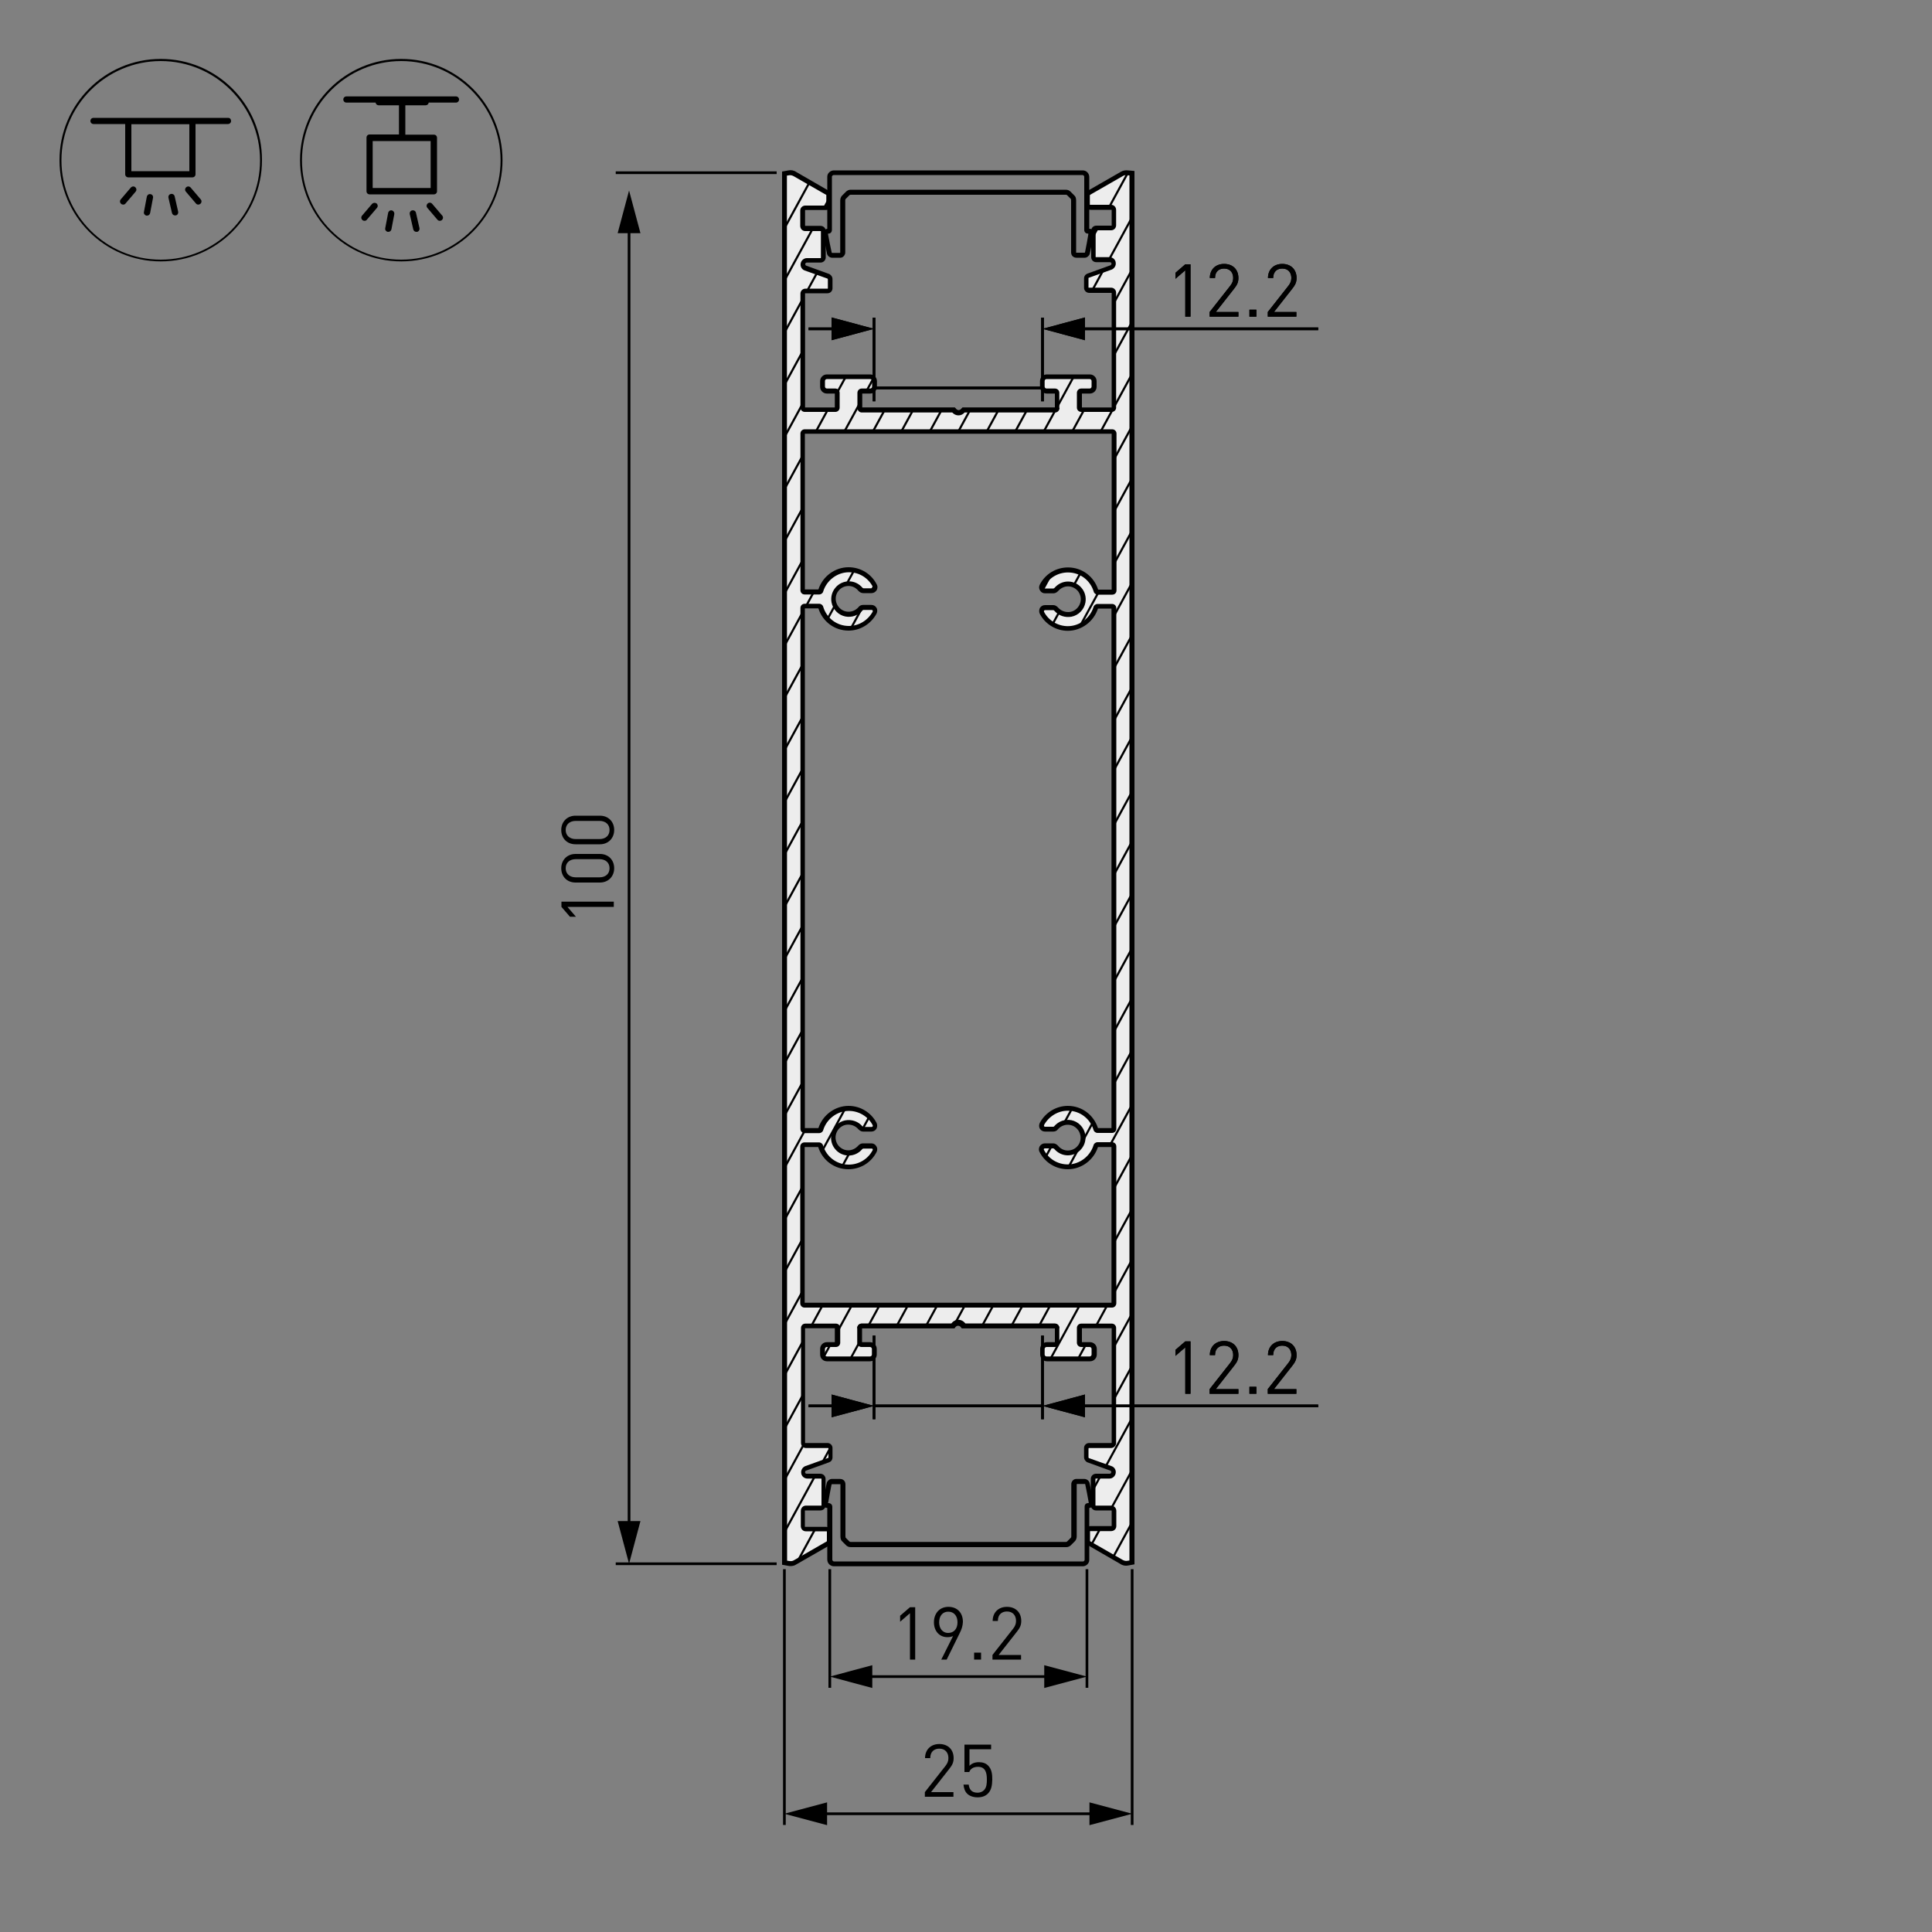 <?xml version="1.0" encoding="utf-8"?>
<!-- Generator: Adobe Illustrator 26.1.0, SVG Export Plug-In . SVG Version: 6.00 Build 0)  -->
<svg version="1.1" id="Слой_1" xmlns="http://www.w3.org/2000/svg" xmlns:xlink="http://www.w3.org/1999/xlink" x="0px" y="0px"
	 viewBox="0 0 1000 1000" style="enable-background:new 0 0 1000 1000;" xml:space="preserve">
<rect x="0" y="0" width="1000" height="1000" fill="#808080" stroke="none"/>
<style type="text/css">
	.st0{enable-background:new    ;}
	.st1{fill:#EDEDED;}
	.st2{clip-path:url(#SVGID_00000000920518866482817420000011474198476343579582_);}
	.st3{clip-path:url(#SVGID_00000041254599283038241310000017242623617788275897_);}
	.st4{clip-path:url(#SVGID_00000143617212611040558580000012139640050935278997_);}
	.st5{clip-path:url(#SVGID_00000079481154936892903670000016407583436214837689_);}
	.st6{clip-path:url(#SVGID_00000137133118252376156420000003986789446580103568_);}
	.st7{clip-path:url(#SVGID_00000039115320835078550080000013655857671116189062_);}
	.st8{clip-path:url(#SVGID_00000146499799983126388590000005931128785743720865_);}
	.st9{clip-path:url(#SVGID_00000013182370008472666560000006666851031861619644_);}
	.st10{clip-path:url(#SVGID_00000080184336335249440630000008339766234350863287_);}
	.st11{clip-path:url(#SVGID_00000135677099015039187760000001076003917806066844_);}
	.st12{clip-path:url(#SVGID_00000156581810865271569710000006319237425765004459_);}
	.st13{clip-path:url(#SVGID_00000100352540817379655550000007642049788783734941_);}
	.st14{clip-path:url(#SVGID_00000129927349815204768980000012208378509144064956_);}
	.st15{clip-path:url(#SVGID_00000000213876554485344540000010471744031595857802_);}
	.st16{clip-path:url(#SVGID_00000124152530204146473680000015973671794790616233_);}
</style>
<g id="Default">
	<g class="st0">
		<path d="M471,859v-24l-5.1,4.4v-3.1l5.1-4.4h2.7V859H471z"/>
		<path d="M496.6,845.6L490,859h-2.8l6.1-12.2c-0.8,0.4-1.8,0.6-2.9,0.6c-4.2,0-7-3.2-7-7.7c0-4.6,2.9-8,7.5-8s7.5,3.1,7.5,7.8
			C498.3,841.5,497.8,843.3,496.6,845.6z M490.8,834.2c-2.9,0-4.7,2.2-4.7,5.5c0,3,1.6,5.5,4.7,5.5c2.9,0,4.8-2.1,4.8-5.5
			C495.6,836.3,493.7,834.2,490.8,834.2z"/>
		<path d="M504.2,859v-3.6h3.6v3.6H504.2z"/>
		<path d="M513.7,859v-2.4l10.7-13.6c1-1.3,1.5-2.5,1.5-4c0-2.9-1.7-4.9-4.7-4.9c-2.5,0-4.7,1.4-4.7,4.9h-2.7c0-4.3,2.9-7.3,7.4-7.3
			c4.4,0,7.4,2.8,7.4,7.3c0,2.2-0.7,3.6-2.2,5.5l-9.5,12.1h11.6v2.4H513.7z"/>
	</g>
	<g>
		<g>
			<g>
				<rect x="447.5" y="867.1" width="97.1" height="1.4"/>
			</g>
			<g>
				<g>
					<polygon points="540.5,861.9 562.6,867.8 540.5,873.7 					"/>
				</g>
			</g>
			<g>
				<g>
					<polygon points="451.5,861.9 429.5,867.8 451.5,873.7 					"/>
				</g>
			</g>
		</g>
	</g>
	<g>
		<g>
			<rect x="561.9" y="812.2" width="1.4" height="61.4"/>
		</g>
		<g>
			<rect x="428.8" y="812.2" width="1.4" height="61.4"/>
		</g>
	</g>
	<g class="st0">
		<path d="M478.7,930v-2.4l10.7-13.6c1-1.3,1.5-2.5,1.5-4c0-2.9-1.7-4.9-4.7-4.9c-2.5,0-4.7,1.4-4.7,4.9h-2.7c0-4.3,2.9-7.3,7.4-7.3
			c4.4,0,7.4,2.8,7.4,7.3c0,2.2-0.7,3.6-2.2,5.5l-9.5,12.1h11.6v2.4H478.7z"/>
		<path d="M511.4,928.3c-1.3,1.3-3,2-5.4,2s-4.3-0.8-5.4-1.9c-1.2-1.2-1.7-2.8-1.9-4.7h2.7c0.3,2.7,1.7,4.2,4.6,4.2
			c1.3,0,2.5-0.5,3.3-1.3c1.4-1.4,1.5-3.6,1.5-5.5c0-3.3-0.6-6.6-4.6-6.6c-2.4,0-4,1.1-4.5,2.7h-2.5V903H513v2.4h-11.2v8.6
			c1.1-1.2,2.7-1.9,4.9-1.9c2,0,3.6,0.6,4.7,1.7c2,2,2.2,4.7,2.2,7.3C513.5,923.8,513.3,926.3,511.4,928.3z"/>
	</g>
	<g>
		<g>
			<g>
				<rect x="424" y="938.1" width="144" height="1.4"/>
			</g>
			<g>
				<g>
					<polygon points="563.9,932.9 586,938.8 563.9,944.7 					"/>
				</g>
			</g>
			<g>
				<g>
					<polygon points="428.1,932.9 406,938.8 428.1,944.7 					"/>
				</g>
			</g>
		</g>
	</g>
	<g>
		<g>
			<rect x="585.3" y="812.2" width="1.4" height="132.4"/>
		</g>
		<g>
			<rect x="405.3" y="812.2" width="1.4" height="132.4"/>
		</g>
	</g>
	<g>
		<path d="M435,133.4h-4.3c-1,0-2.2-0.7-2.6-1.9c-0.1-0.5-1.9-9.2-1.9-10.1c0-0.1,0-0.2,0-0.3c0-0.6,0-1.3,0.6-2
			c0.5-0.5,0.9-0.6,1.4-0.7v-27c0-1.7,1.6-3.2,3.4-3.2h128.9c1.6,0,3.3,1.3,3.3,3.5v26.7c0.6,0,1.4,0.2,1.8,0.8
			c0.5,0.8,0.4,2.2,0.3,2.6c0,0.1-1.6,9-1.9,9.8c-0.4,0.9-1.4,1.8-2.5,1.8h-4.3c-1.6,0-2.8-1.1-2.8-2.8v-26.8c0-0.4-0.1-0.7-0.1-0.8
			l-2-2c-0.2-0.2-0.4-0.2-0.7-0.2H440.2c-0.1,0-0.4,0.1-0.5,0.2l-2,2c-0.1,0.1-0.2,0.4-0.2,0.7v27.1
			C437.5,131.8,436.5,133.4,435,133.4z M428.6,120.9L428.6,120.9c0,0.2,0,0.3,0,0.4c0.1,0.8,1.7,8.9,1.9,9.5l0.2,0.1h4.1
			c0-0.1,0.1-0.2,0.1-0.2v-27c0-0.9,0.4-1.9,0.9-2.4l2.1-2.1c0.5-0.5,1.4-1,2.3-1h111.4c1.3,0,2,0.5,2.5,1l2,2
			c0.6,0.5,0.9,1.4,0.9,2.6v26.8c0,0.2,0,0.2,0,0.2s0.1,0,0.2,0h4.2c0.1,0,0.2-0.2,0.2-0.2c0.2-0.7,1.6-8.4,1.7-9.2
			c0-0.2,0-0.4,0-0.5c-0.1,0-0.3,0-0.3,0c-1,0-1.8-0.8-1.8-1.9V91.6c0-0.9-0.8-1-0.8-1H431.5c-0.4,0-0.9,0.5-0.9,0.8V119
			c0,1.2-0.9,1.9-1.6,1.9H428.6z M561.4,130.8L561.4,130.8L561.4,130.8z M563.4,120.4L563.4,120.4L563.4,120.4z M437.6,103
			L437.6,103L437.6,103z"/>
	</g>
	<g>
		<path d="M560.5,810.7H431.6c-1.6,0-3.4-1.3-3.4-3.5v-26.7c-0.6,0-1.4-0.2-1.8-0.8c-0.5-0.8-0.4-2.2-0.3-2.6c0-0.1,1.6-9,1.9-9.8
			c0.4-0.9,1.4-1.8,2.5-1.8h4.3c1.6,0,2.8,1.1,2.8,2.8v26.8c0,0.4,0.1,0.7,0.1,0.8l2,2c0.2,0.2,0.4,0.2,0.7,0.2h111.4
			c0.1,0,0.4-0.1,0.5-0.2l2-2c0.1-0.1,0.2-0.4,0.2-0.7v-27.1c0-1.1,1-2.6,2.5-2.6h4.3c1,0,2.2,0.7,2.6,1.9c0.2,0.5,1.9,9.2,1.9,10.1
			c0,0.1,0,0.2,0,0.3c0,0.5,0,1.3-0.5,1.9c-0.5,0.7-1.1,0.8-1.5,0.8v27C563.8,809.1,562.3,810.7,560.5,810.7z M428.6,778
			c0.1,0,0.3,0,0.3,0c1,0,1.9,0.8,1.9,1.9v27.3c0,0.9,0.8,1,0.9,1h128.9c0.4,0,0.8-0.5,0.8-0.8v-27.6c0-1.2,0.9-1.8,1.7-1.8h0.4l0,0
			c0-0.1,0-0.3,0-0.4c-0.1-0.8-1.6-8.7-1.8-9.4c0-0.1-0.2-0.1-0.2-0.1h-4.1c0,0.1-0.1,0.2-0.1,0.2v27c0,0.9-0.4,1.9-0.9,2.4
			l-2.1,2.1c-0.5,0.5-1.4,1-2.3,1H440.4c-1.3,0-2-0.5-2.5-1l-2-2c-0.6-0.5-0.9-1.4-0.9-2.6v-26.8c0-0.2,0-0.2,0-0.2s-0.1,0-0.2,0
			h-4.2c-0.1,0-0.2,0.2-0.2,0.2c-0.2,0.7-1.6,8.4-1.7,9.2C428.6,777.7,428.6,777.9,428.6,778z M437.7,795.9L437.7,795.9L437.7,795.9
			z M554.4,795.9L554.4,795.9L554.4,795.9z M428.6,778.4L428.6,778.4L428.6,778.4z M557,768.2L557,768.2L557,768.2z M430.6,768
			L430.6,768L430.6,768z"/>
	</g>
	<g>
		<g>
			<g id="SVGID_1_">
				<path class="st1" d="M583.7,89.5c-1.1-0.2-2.2,0-3.1,0.6l-16.9,9.7c-0.4,0.3-0.7,0.7-0.7,1.2v4.9c0,0.8,0.6,1.4,1.4,1.4h10.8
					c0.8,0,1.4,0.6,1.4,1.4v7.9c0,0.8-0.6,1.4-1.4,1.4h-7.9c-0.8,0-1.4,0.6-1.4,1.4v13.7c0,0.8,0.6,1.4,1.4,1.4h7.1
					c1,0,1.9,0.8,2,1.8c0.1,0.9-0.4,1.8-1.3,2.2l-11.9,4.3c-0.6,0.2-0.9,0.7-0.9,1.4v4.8c0,0.8,0.6,1.4,1.4,1.4h11.5
					c0.8,0,1.4,0.6,1.4,1.4v59.5c0,0.6-0.5,1-1,1h-15.9c-0.6,0-1-0.5-1-1v-7.7c0-0.6,0.5-1,1-1h4.4c1.2,0,2.2-1,2.2-2.2v-2.9
					c0-1.2-1-2.2-2.2-2.2h-22.3c-1.2,0-2.2,1-2.2,2.2v2.9c0,1.2,1,2.2,2.2,2.2h4.4c0.6,0,1,0.5,1,1v7.7c0,0.6-0.5,1-1,1h-47.5
					c-0.6,0.8-1.5,1.4-2.6,1.4s-2-0.6-2.6-1.4H446c-0.6,0-1-0.5-1-1v-7.7c0-0.6,0.5-1,1-1h4.4c1.2,0,2.2-1,2.2-2.2v-2.9
					c0-1.2-1-2.2-2.2-2.2H428c-1.2,0-2.2,1-2.2,2.2v2.9c0,1.2,1,2.2,2.2,2.2h4.4c0.6,0,1,0.5,1,1v7.7c0,0.6-0.5,1-1,1h-15.9
					c-0.6,0-1-0.5-1-1V152c0-0.8,0.6-1.4,1.4-1.4h11.5c0.8,0,1.4-0.6,1.4-1.4v-4.8c0-0.6-0.4-1.1-0.9-1.4l-11.9-4.3
					c-0.9-0.3-1.4-1.2-1.3-2.2s1-1.8,2-1.8h7.1c0.8,0,1.4-0.6,1.4-1.4v-13.7c0-0.8-0.6-1.4-1.4-1.4h-7.9c-0.8,0-1.4-0.6-1.4-1.4
					v-7.9c0-0.8,0.6-1.4,1.4-1.4h10.8c0.8,0,1.4-0.6,1.4-1.4V101c0-0.5-0.3-1-0.7-1.2l-16.9-9.7c-0.9-0.6-2.1-0.8-3.1-0.6l-2.3,0.4
					v719l2.3,0.4c1.1,0.2,2.2,0,3.1-0.6l16.9-9.7c0.4-0.3,0.7-0.7,0.7-1.2v-4.9c0-0.8-0.6-1.4-1.4-1.4h-10.8c-0.8,0-1.4-0.6-1.4-1.4
					V782c0-0.8,0.6-1.4,1.4-1.4h7.9c0.8,0,1.4-0.6,1.4-1.4v-13.7c0-0.8-0.6-1.4-1.4-1.4h-7.1c-1,0-1.9-0.8-2-1.8
					c-0.1-0.9,0.4-1.8,1.3-2.2l11.9-4.3c0.6-0.2,0.9-0.7,0.9-1.4v-4.8c0-0.8-0.6-1.4-1.4-1.4h-11.5c-0.8,0-1.4-0.6-1.4-1.4v-59.5
					c0-0.6,0.5-1,1-1h15.9c0.6,0,1,0.5,1,1v7.7c0,0.6-0.5,1-1,1H428c-1.2,0-2.2,1-2.2,2.2v2.9c0,1.2,1,2.2,2.2,2.2h22.3
					c1.2,0,2.2-1,2.2-2.2v-2.9c0-1.2-1-2.2-2.2-2.2h-4.4c-0.6,0-1-0.5-1-1v-7.7c0-0.6,0.5-1,1-1h47.2c0.5-1.2,1.6-2,2.9-2
					s2.5,0.9,2.9,2h47.2c0.6,0,1,0.5,1,1v7.7c0,0.6-0.5,1-1,1h-4.4c-1.2,0-2.2,1-2.2,2.2v2.9c0,1.2,1,2.2,2.2,2.2H564
					c1.2,0,2.2-1,2.2-2.2v-2.9c0-1.2-1-2.2-2.2-2.2h-4.4c-0.6,0-1-0.5-1-1v-7.7c0-0.6,0.5-1,1-1h15.9c0.6,0,1,0.5,1,1v59.5
					c0,0.8-0.6,1.4-1.4,1.4h-11.5c-0.8,0-1.4,0.6-1.4,1.4v4.8c0,0.6,0.4,1.1,0.9,1.4l11.9,4.3c0.9,0.3,1.4,1.2,1.3,2.2
					c-0.1,1-1,1.8-2,1.8h-7.1c-0.8,0-1.4,0.6-1.4,1.4v13.7c0,0.8,0.6,1.4,1.4,1.4h7.9c0.8,0,1.4,0.6,1.4,1.4v7.9
					c0,0.8-0.6,1.4-1.4,1.4h-10.8c-0.8,0-1.4,0.6-1.4,1.4v4.9c0,0.5,0.3,1,0.7,1.2l16.9,9.7c0.9,0.6,2.1,0.8,3.1,0.6l2.3-0.4v-719
					L583.7,89.5z M576.6,305.5c0,0.6-0.4,1-1,1h-7.5c-0.4,0-0.8-0.3-0.9-0.7c-1.9-6.2-7.6-10.8-14.5-10.8c-5.9,0-11,3.3-13.5,8.2
					c-0.6,1.2,0.3,2.6,1.6,2.6h4.3c0.6,0,1.1-0.3,1.5-0.7c1.5-1.7,3.6-2.9,6.1-2.9c4.9,0,8.7,4.4,7.8,9.4c-0.6,3.1-3.1,5.7-6.2,6.3
					c-3.1,0.6-5.9-0.6-7.7-2.7c-0.4-0.4-0.9-0.7-1.4-0.7h-4.3c-1.4,0-2.2,1.5-1.6,2.7c2.5,4.8,7.6,8.1,13.4,8.1
					c6.8,0,12.6-4.6,14.5-10.8c0.1-0.4,0.5-0.7,0.9-0.7h7.5c0.6,0,1,0.4,1,1v269.4c0,0.6-0.4,1-1,1h-7.5c-0.4,0-0.8-0.3-0.9-0.7
					c-1.9-6.2-7.6-10.8-14.5-10.8c-5.8,0-10.8,3.3-13.4,8.1c-0.6,1.2,0.2,2.7,1.6,2.7h4.3c0.6,0,1.1-0.3,1.4-0.7
					c1.8-2.1,4.6-3.3,7.7-2.7c3.1,0.6,5.6,3.2,6.2,6.3c0.9,5-2.9,9.4-7.8,9.4c-2.5,0-4.6-1.1-6.1-2.9c-0.4-0.4-0.9-0.7-1.5-0.7h-4.3
					c-1.3,0-2.3,1.4-1.6,2.6c2.5,4.9,7.6,8.2,13.5,8.2c6.8,0,12.6-4.6,14.5-10.8c0.1-0.4,0.5-0.7,0.9-0.7h7.5c0.6,0,1,0.4,1,1v81.1
					c0,0.6-0.5,1-1,1H416.4c-0.6,0-1-0.5-1-1v-81.1c0-0.6,0.4-1,1-1h7.5c0.4,0,0.8,0.3,0.9,0.7c1.9,6.2,7.6,10.8,14.5,10.8
					c5.9,0,11-3.3,13.5-8.2c0.6-1.2-0.3-2.6-1.6-2.6h-4.3c-0.6,0-1.1,0.3-1.5,0.7c-1.5,1.7-3.6,2.9-6.1,2.9c-4.9,0-8.7-4.4-7.8-9.4
					c0.6-3.1,3.1-5.7,6.2-6.3s5.9,0.6,7.7,2.7c0.4,0.4,0.9,0.7,1.4,0.7h4.3c1.4,0,2.2-1.5,1.6-2.7c-2.5-4.8-7.6-8.1-13.4-8.1
					c-6.8,0-12.6,4.6-14.5,10.8c-0.1,0.4-0.5,0.7-0.9,0.7h-7.5c-0.6,0-1-0.4-1-1V314.7c0-0.6,0.4-1,1-1h7.5c0.4,0,0.8,0.3,0.9,0.7
					c1.9,6.2,7.6,10.8,14.5,10.8c5.8,0,10.8-3.3,13.4-8.1c0.6-1.2-0.2-2.7-1.6-2.7h-4.3c-0.6,0-1.1,0.3-1.4,0.7
					c-1.8,2.1-4.6,3.3-7.7,2.7c-3.1-0.6-5.6-3.2-6.2-6.3c-0.9-5,2.9-9.4,7.8-9.4c2.5,0,4.6,1.1,6.1,2.9c0.4,0.4,0.9,0.7,1.5,0.7h4.3
					c1.3,0,2.3-1.4,1.6-2.6c-2.5-4.9-7.6-8.2-13.5-8.2c-6.8,0-12.6,4.6-14.5,10.8c-0.1,0.4-0.5,0.7-0.9,0.7h-7.5c-0.6,0-1-0.4-1-1
					v-81.1c0-0.6,0.5-1,1-1h159.2c0.6,0,1,0.5,1,1V305.5z"/>
			</g>
		</g>
		<g>
			<g>
				<g>
					<defs>
						<path id="SVGID_00000016060846747854600670000013990542939957757313_" d="M583.7,89.5c-1.1-0.2-2.2,0-3.1,0.6l-16.9,9.7
							c-0.4,0.3-0.7,0.7-0.7,1.2v4.9c0,0.8,0.6,1.4,1.4,1.4h10.8c0.8,0,1.4,0.6,1.4,1.4v7.9c0,0.8-0.6,1.4-1.4,1.4h-7.9
							c-0.8,0-1.4,0.6-1.4,1.4v13.7c0,0.8,0.6,1.4,1.4,1.4h7.1c1,0,1.9,0.8,2,1.8c0.1,0.9-0.4,1.8-1.3,2.2l-11.9,4.3
							c-0.6,0.2-0.9,0.7-0.9,1.4v4.8c0,0.8,0.6,1.4,1.4,1.4h11.5c0.8,0,1.4,0.6,1.4,1.4v59.5c0,0.6-0.5,1-1,1h-15.9
							c-0.6,0-1-0.5-1-1v-7.7c0-0.6,0.5-1,1-1h4.4c1.2,0,2.2-1,2.2-2.2v-2.9c0-1.2-1-2.2-2.2-2.2h-22.3c-1.2,0-2.2,1-2.2,2.2v2.9
							c0,1.2,1,2.2,2.2,2.2h4.4c0.6,0,1,0.5,1,1v7.7c0,0.6-0.5,1-1,1h-47.5c-0.6,0.8-1.5,1.4-2.6,1.4s-2-0.6-2.6-1.4H446
							c-0.6,0-1-0.5-1-1v-7.7c0-0.6,0.5-1,1-1h4.4c1.2,0,2.2-1,2.2-2.2v-2.9c0-1.2-1-2.2-2.2-2.2H428c-1.2,0-2.2,1-2.2,2.2v2.9
							c0,1.2,1,2.2,2.2,2.2h4.4c0.6,0,1,0.5,1,1v7.7c0,0.6-0.5,1-1,1h-15.9c-0.6,0-1-0.5-1-1V152c0-0.8,0.6-1.4,1.4-1.4h11.5
							c0.8,0,1.4-0.6,1.4-1.4v-4.8c0-0.6-0.4-1.1-0.9-1.4l-11.9-4.3c-0.9-0.3-1.4-1.2-1.3-2.2s1-1.8,2-1.8h7.1
							c0.8,0,1.4-0.6,1.4-1.4v-13.7c0-0.8-0.6-1.4-1.4-1.4h-7.9c-0.8,0-1.4-0.6-1.4-1.4v-7.9c0-0.8,0.6-1.4,1.4-1.4h10.8
							c0.8,0,1.4-0.6,1.4-1.4V101c0-0.5-0.3-1-0.7-1.2l-16.9-9.7c-0.9-0.6-2.1-0.8-3.1-0.6l-2.3,0.4v719l2.3,0.4
							c1.1,0.2,2.2,0,3.1-0.6l16.9-9.7c0.4-0.3,0.7-0.7,0.7-1.2v-4.9c0-0.8-0.6-1.4-1.4-1.4h-10.8c-0.8,0-1.4-0.6-1.4-1.4V782
							c0-0.8,0.6-1.4,1.4-1.4h7.9c0.8,0,1.4-0.6,1.4-1.4v-13.7c0-0.8-0.6-1.4-1.4-1.4h-7.1c-1,0-1.9-0.8-2-1.8
							c-0.1-0.9,0.4-1.8,1.3-2.2l11.9-4.3c0.6-0.2,0.9-0.7,0.9-1.4v-4.8c0-0.8-0.6-1.4-1.4-1.4h-11.5c-0.8,0-1.4-0.6-1.4-1.4v-59.5
							c0-0.6,0.5-1,1-1h15.9c0.6,0,1,0.5,1,1v7.7c0,0.6-0.5,1-1,1H428c-1.2,0-2.2,1-2.2,2.2v2.9c0,1.2,1,2.2,2.2,2.2h22.3
							c1.2,0,2.2-1,2.2-2.2v-2.9c0-1.2-1-2.2-2.2-2.2h-4.4c-0.6,0-1-0.5-1-1v-7.7c0-0.6,0.5-1,1-1h47.2c0.5-1.2,1.6-2,2.9-2
							s2.5,0.9,2.9,2h47.2c0.6,0,1,0.5,1,1v7.7c0,0.6-0.5,1-1,1h-4.4c-1.2,0-2.2,1-2.2,2.2v2.9c0,1.2,1,2.2,2.2,2.2H564
							c1.2,0,2.2-1,2.2-2.2v-2.9c0-1.2-1-2.2-2.2-2.2h-4.4c-0.6,0-1-0.5-1-1v-7.7c0-0.6,0.5-1,1-1h15.9c0.6,0,1,0.5,1,1v59.5
							c0,0.8-0.6,1.4-1.4,1.4h-11.5c-0.8,0-1.4,0.6-1.4,1.4v4.8c0,0.6,0.4,1.1,0.9,1.4l11.9,4.3c0.9,0.3,1.4,1.2,1.3,2.2
							c-0.1,1-1,1.8-2,1.8h-7.1c-0.8,0-1.4,0.6-1.4,1.4v13.7c0,0.8,0.6,1.4,1.4,1.4h7.9c0.8,0,1.4,0.6,1.4,1.4v7.9
							c0,0.8-0.6,1.4-1.4,1.4h-10.8c-0.8,0-1.4,0.6-1.4,1.4v4.9c0,0.5,0.3,1,0.7,1.2l16.9,9.7c0.9,0.6,2.1,0.8,3.1,0.6l2.3-0.4v-719
							L583.7,89.5z M576.6,305.5c0,0.6-0.4,1-1,1h-7.5c-0.4,0-0.8-0.3-0.9-0.7c-1.9-6.2-7.6-10.8-14.5-10.8c-5.9,0-11,3.3-13.5,8.2
							c-0.6,1.2,0.3,2.6,1.6,2.6h4.3c0.6,0,1.1-0.3,1.5-0.7c1.5-1.7,3.6-2.9,6.1-2.9c4.9,0,8.7,4.4,7.8,9.4
							c-0.6,3.1-3.1,5.7-6.2,6.3c-3.1,0.6-5.9-0.6-7.7-2.7c-0.4-0.4-0.9-0.7-1.4-0.7h-4.3c-1.4,0-2.2,1.5-1.6,2.7
							c2.5,4.8,7.6,8.1,13.4,8.1c6.8,0,12.6-4.6,14.5-10.8c0.1-0.4,0.5-0.7,0.9-0.7h7.5c0.6,0,1,0.4,1,1v269.4c0,0.6-0.4,1-1,1h-7.5
							c-0.4,0-0.8-0.3-0.9-0.7c-1.9-6.2-7.6-10.8-14.5-10.8c-5.8,0-10.8,3.3-13.4,8.1c-0.6,1.2,0.2,2.7,1.6,2.7h4.3
							c0.6,0,1.1-0.3,1.4-0.7c1.8-2.1,4.6-3.3,7.7-2.7c3.1,0.6,5.6,3.2,6.2,6.3c0.9,5-2.9,9.4-7.8,9.4c-2.5,0-4.6-1.1-6.1-2.9
							c-0.4-0.4-0.9-0.7-1.5-0.7h-4.3c-1.3,0-2.3,1.4-1.6,2.6c2.5,4.9,7.6,8.2,13.5,8.2c6.8,0,12.6-4.6,14.5-10.8
							c0.1-0.4,0.5-0.7,0.9-0.7h7.5c0.6,0,1,0.4,1,1v81.1c0,0.6-0.5,1-1,1H416.4c-0.6,0-1-0.5-1-1v-81.1c0-0.6,0.4-1,1-1h7.5
							c0.4,0,0.8,0.3,0.9,0.7c1.9,6.2,7.6,10.8,14.5,10.8c5.9,0,11-3.3,13.5-8.2c0.6-1.2-0.3-2.6-1.6-2.6h-4.3
							c-0.6,0-1.1,0.3-1.5,0.7c-1.5,1.7-3.6,2.9-6.1,2.9c-4.9,0-8.7-4.4-7.8-9.4c0.6-3.1,3.1-5.7,6.2-6.3s5.9,0.6,7.7,2.7
							c0.4,0.4,0.9,0.7,1.4,0.7h4.3c1.4,0,2.2-1.5,1.6-2.7c-2.5-4.8-7.6-8.1-13.4-8.1c-6.8,0-12.6,4.6-14.5,10.8
							c-0.1,0.4-0.5,0.7-0.9,0.7h-7.5c-0.6,0-1-0.4-1-1V314.7c0-0.6,0.4-1,1-1h7.5c0.4,0,0.8,0.3,0.9,0.7
							c1.9,6.2,7.6,10.8,14.5,10.8c5.8,0,10.8-3.3,13.4-8.1c0.6-1.2-0.2-2.7-1.6-2.7h-4.3c-0.6,0-1.1,0.3-1.4,0.7
							c-1.8,2.1-4.6,3.3-7.7,2.7c-3.1-0.6-5.6-3.2-6.2-6.3c-0.9-5,2.9-9.4,7.8-9.4c2.5,0,4.6,1.1,6.1,2.9c0.4,0.4,0.9,0.7,1.5,0.7
							h4.3c1.3,0,2.3-1.4,1.6-2.6c-2.5-4.9-7.6-8.2-13.5-8.2c-6.8,0-12.6,4.6-14.5,10.8c-0.1,0.4-0.5,0.7-0.9,0.7h-7.5
							c-0.6,0-1-0.4-1-1v-81.1c0-0.6,0.5-1,1-1h159.2c0.6,0,1,0.5,1,1V305.5z"/>
					</defs>
					<clipPath id="SVGID_00000148633813745392676680000004433491513975115912_">
						<use xlink:href="#SVGID_00000016060846747854600670000013990542939957757313_"  style="overflow:visible;"/>
					</clipPath>
					<g style="clip-path:url(#SVGID_00000148633813745392676680000004433491513975115912_);">
						<g>
							<rect x="545.3" y="438.6" transform="matrix(0.479 -0.878 0.878 0.479 126.26 1090.971)" width="873" height="1.1"/>
						</g>
						<g>
							<rect x="531" y="438.6" transform="matrix(0.479 -0.878 0.878 0.479 118.805 1078.415)" width="873" height="1.1"/>
						</g>
						<g>
							<rect x="516.3" y="438.6" transform="matrix(0.479 -0.878 0.878 0.479 111.141 1065.509)" width="873" height="1.1"/>
						</g>
						<g>
							<rect x="501.5" y="438.6" transform="matrix(0.479 -0.878 0.878 0.479 103.452 1052.558)" width="873.1" height="1.1"/>
						</g>
						<g>
							<rect x="486.8" y="438.6" transform="matrix(0.479 -0.878 0.878 0.479 95.762 1039.607)" width="873" height="1.1"/>
						</g>
						<g>
							<rect x="472" y="438.6" transform="matrix(0.479 -0.878 0.878 0.479 88.073 1026.657)" width="873.1" height="1.1"/>
						</g>
						<g>
							<rect x="457.3" y="438.6" transform="matrix(0.479 -0.878 0.878 0.479 80.409 1013.75)" width="873.1" height="1.1"/>
						</g>
						<g>
							<rect x="442.6" y="438.6" transform="matrix(0.479 -0.878 0.878 0.479 72.72 1000.799)" width="873" height="1.1"/>
						</g>
						<g>
							<rect x="427.8" y="438.6" transform="matrix(0.479 -0.878 0.878 0.479 65.03 987.849)" width="873.1" height="1.1"/>
						</g>
						<g>
							<rect x="413.1" y="438.6" transform="matrix(0.479 -0.878 0.878 0.479 57.341 974.898)" width="873" height="1.1"/>
						</g>
						<g>
							<rect x="398.4" y="438.6" transform="matrix(0.479 -0.878 0.878 0.479 49.677 961.991)" width="873" height="1.1"/>
						</g>
						<g>
							<rect x="383.6" y="438.6" transform="matrix(0.479 -0.878 0.878 0.479 41.988 949.04)" width="873.1" height="1.1"/>
						</g>
						<g>
							<rect x="368.9" y="438.6" transform="matrix(0.479 -0.878 0.878 0.479 34.298 936.09)" width="873" height="1.1"/>
						</g>
						<g>
							<rect x="354.2" y="438.6" transform="matrix(0.479 -0.878 0.878 0.479 26.635 923.183)" width="873" height="1.1"/>
						</g>
						<g>
							<rect x="339.4" y="438.6" transform="matrix(0.479 -0.878 0.878 0.479 18.945 910.232)" width="873.1" height="1.1"/>
						</g>
						<g>
							<rect x="324.7" y="438.6" transform="matrix(0.479 -0.878 0.878 0.479 11.256 897.282)" width="873" height="1.1"/>
						</g>
						<g>
							<rect x="310" y="438.6" transform="matrix(0.479 -0.878 0.878 0.479 3.592 884.375)" width="873" height="1.1"/>
						</g>
						<g>
							<rect x="295.2" y="438.6" transform="matrix(0.479 -0.878 0.878 0.479 -4.097 871.424)" width="873.1" height="1.1"/>
						</g>
						<g>
							<rect x="280.5" y="438.6" transform="matrix(0.479 -0.878 0.878 0.479 -11.787 858.474)" width="873" height="1.1"/>
						</g>
						<g>
							<rect x="265.8" y="438.6" transform="matrix(0.478 -0.878 0.878 0.478 -19.359 845.718)" width="873" height="1.1"/>
						</g>
						<g>
							<rect x="251" y="438.6" transform="matrix(0.479 -0.878 0.878 0.479 -27.14 832.616)" width="873.1" height="1.1"/>
						</g>
						<g>
							<rect x="236.3" y="438.6" transform="matrix(0.478 -0.878 0.878 0.478 -34.743 819.814)" width="873" height="1.1"/>
						</g>
						<g>
							<rect x="221.5" y="438.6" transform="matrix(0.479 -0.878 0.878 0.479 -42.52 806.715)" width="873.1" height="1.1"/>
						</g>
						<g>
							<rect x="206.8" y="438.6" transform="matrix(0.478 -0.878 0.878 0.478 -50.128 793.91)" width="873" height="1.1"/>
						</g>
						<g>
							<rect x="192.1" y="438.6" transform="matrix(0.478 -0.878 0.878 0.478 -57.795 781.002)" width="873" height="1.1"/>
						</g>
						<g>
							<rect x="177.3" y="438.6" transform="matrix(0.479 -0.878 0.878 0.479 -65.562 767.907)" width="873.1" height="1.1"/>
						</g>
						<g>
							<rect x="162.6" y="438.6" transform="matrix(0.478 -0.878 0.878 0.478 -73.18 755.097)" width="873" height="1.1"/>
						</g>
						<g>
							<rect x="147.9" y="438.6" transform="matrix(0.478 -0.878 0.878 0.478 -80.845 742.189)" width="873" height="1.1"/>
						</g>
						<g>
							<rect x="133.1" y="438.6" transform="matrix(0.479 -0.878 0.878 0.479 -88.605 729.099)" width="873.1" height="1.1"/>
						</g>
						<g>
							<rect x="118.4" y="438.6" transform="matrix(0.478 -0.878 0.878 0.478 -96.23 716.285)" width="873" height="1.1"/>
						</g>
						<g>
							<rect x="103.7" y="438.6" transform="matrix(0.479 -0.878 0.878 0.479 -103.958 703.241)" width="873" height="1.1"/>
						</g>
						<g>
							<rect x="88.9" y="438.6" transform="matrix(0.479 -0.878 0.878 0.479 -111.647 690.291)" width="873.1" height="1.1"/>
						</g>
						<g>
							<rect x="74.2" y="438.6" transform="matrix(0.479 -0.878 0.878 0.479 -119.337 677.34)" width="873" height="1.1"/>
						</g>
						<g>
							<rect x="59.5" y="438.6" transform="matrix(0.479 -0.878 0.878 0.479 -127 664.434)" width="873" height="1.1"/>
						</g>
						<g>
							<rect x="44.7" y="438.6" transform="matrix(0.479 -0.878 0.878 0.479 -134.69 651.483)" width="873.1" height="1.1"/>
						</g>
						<g>
							<rect x="30" y="438.6" transform="matrix(0.479 -0.878 0.878 0.479 -142.379 638.532)" width="873" height="1.1"/>
						</g>
						<g>
							<rect x="15.2" y="438.6" transform="matrix(0.479 -0.878 0.878 0.479 -150.069 625.582)" width="873.1" height="1.1"/>
						</g>
						<g>
							<rect x="0.5" y="438.6" transform="matrix(0.479 -0.878 0.878 0.479 -157.733 612.675)" width="873.1" height="1.1"/>
						</g>
						<g>
							<rect x="-14.2" y="438.6" transform="matrix(0.479 -0.878 0.878 0.479 -165.422 599.724)" width="873" height="1.1"/>
						</g>
						<g>
							<rect x="-29" y="438.6" transform="matrix(0.479 -0.878 0.878 0.479 -173.112 586.774)" width="873.1" height="1.1"/>
						</g>
						<g>
							<rect x="-43.7" y="438.6" transform="matrix(0.479 -0.878 0.878 0.479 -180.802 573.823)" width="873" height="1.1"/>
						</g>
						<g>
							<rect x="-58.4" y="438.6" transform="matrix(0.479 -0.878 0.878 0.479 -188.465 560.916)" width="873" height="1.1"/>
						</g>
						<g>
							<rect x="-73.2" y="438.6" transform="matrix(0.479 -0.878 0.878 0.479 -196.155 547.966)" width="873.1" height="1.1"/>
						</g>
						<g>
							<rect x="-87.9" y="438.6" transform="matrix(0.479 -0.878 0.878 0.479 -203.844 535.015)" width="873" height="1.1"/>
						</g>
						<g>
							<rect x="-102.6" y="438.6" transform="matrix(0.479 -0.878 0.878 0.479 -211.507 522.108)" width="873" height="1.1"/>
						</g>
						<g>
							<rect x="-117.4" y="438.6" transform="matrix(0.479 -0.878 0.878 0.479 -219.197 509.157)" width="873.1" height="1.1"/>
						</g>
						<g>
							<rect x="-132.1" y="438.6" transform="matrix(0.479 -0.878 0.878 0.479 -226.886 496.207)" width="873" height="1.1"/>
						</g>
						<g>
							<rect x="-146.8" y="438.6" transform="matrix(0.479 -0.878 0.878 0.479 -234.55 483.3)" width="873" height="1.1"/>
						</g>
						<g>
							<rect x="-161.6" y="438.6" transform="matrix(0.479 -0.878 0.878 0.479 -242.239 470.349)" width="873.1" height="1.1"/>
						</g>
						<g>
							<rect x="-176.3" y="438.6" transform="matrix(0.479 -0.878 0.878 0.479 -249.929 457.399)" width="873" height="1.1"/>
						</g>
						<g>
							<rect x="-191" y="438.6" transform="matrix(0.479 -0.878 0.878 0.479 -257.592 444.492)" width="873" height="1.1"/>
						</g>
						<g>
							<rect x="-205.8" y="438.6" transform="matrix(0.479 -0.878 0.878 0.479 -265.282 431.541)" width="873.1" height="1.1"/>
						</g>
						<g>
							<rect x="-220.5" y="438.6" transform="matrix(0.479 -0.878 0.878 0.479 -272.972 418.591)" width="873" height="1.1"/>
						</g>
						<g>
							<rect x="-235.3" y="438.6" transform="matrix(0.479 -0.878 0.878 0.479 -280.661 405.64)" width="873.1" height="1.1"/>
						</g>
						<g>
							<rect x="-250" y="438.6" transform="matrix(0.479 -0.878 0.878 0.479 -288.351 392.69)" width="873" height="1.1"/>
						</g>
						<g>
							<rect x="-264.7" y="438.6" transform="matrix(0.478 -0.878 0.878 0.478 -296.024 379.883)" width="873" height="1.1"/>
						</g>
						<g>
							<rect x="-279.5" y="438.6" transform="matrix(0.479 -0.878 0.878 0.479 -303.704 366.832)" width="873.1" height="1.1"/>
						</g>
						<g>
							<rect x="-294.2" y="438.6" transform="matrix(0.478 -0.878 0.878 0.478 -311.408 353.979)" width="873" height="1.1"/>
						</g>
						<g>
							<rect x="-308.9" y="438.6" transform="matrix(0.479 -0.878 0.878 0.479 -319.057 340.975)" width="873" height="1.1"/>
						</g>
						<g>
							<rect x="-323.7" y="438.6" transform="matrix(0.479 -0.878 0.878 0.479 -326.747 328.024)" width="873.1" height="1.1"/>
						</g>
					</g>
				</g>
			</g>
		</g>
		<g>
			<g id="SVGID_00000016051556923381780990000003840745901733103237_">
				<path d="M409.2,810.6c-0.3,0-0.7,0-1.1-0.1l-3.3-0.6V88.8l3.3-0.6c1.3-0.3,2.9,0,4,0.8l16.8,9.7c0.8,0.4,1.3,1.3,1.3,2.3v5.1
					c0,1.5-1.2,2.6-2.6,2.6h-10.8c-0.1,0-0.1,0-0.1,0.1v7.9c0,0.1,0,0.2,0.1,0.2h7.9c1.5,0,2.7,1.2,2.7,2.6v13.7
					c0,1.5-1.2,2.7-2.7,2.7h-7.1c-0.4,0-0.7,0.3-0.8,0.7c0,0.3,0.1,0.8,0.5,0.9l12.1,4.4c0.9,0.6,1.5,1.5,1.5,2.5v4.8
					c0,1.5-1.2,2.6-2.6,2.6h-11.5c-0.1,0-0.1,0-0.1,0.1v59h15.4v-7.2H428c-1.9,0-3.5-1.5-3.5-3.5v-2.9c0-1.9,1.5-3.5,3.5-3.5h22.4
					c1.9,0,3.5,1.5,3.5,3.5v2.9c0,1.9-1.5,3.5-3.5,3.5h-4.1v7.2h47.9l0.4,0.5c0.3,0.3,0.8,0.9,1.6,0.9s1.3-0.6,1.6-0.9l0.4-0.5H546
					v-7.2h-4.2c-1.9,0-3.5-1.5-3.5-3.5v-2.9c0-1.9,1.5-3.5,3.5-3.5h22.3c1.9,0,3.5,1.5,3.5,3.5v2.9c0,1.9-1.5,3.5-3.5,3.5H560v7.2
					h15.4v-59.2c0-0.1,0-0.1-0.1-0.1h-11.5c-1.5,0-2.7-1.2-2.7-2.6v-4.8c0-1.3,0.7-2.2,1.8-2.6l11.9-4.3c0.3-0.1,0.5-0.5,0.5-0.9
					s-0.4-0.7-0.8-0.7h-7.1c-1.5,0-2.6-1.2-2.6-2.6v-13.7c0-1.5,1.2-2.6,2.6-2.6h7.9c0.1,0,0.1,0,0.1-0.1v-7.9c0-0.1,0-0.2-0.1-0.2
					h-10.8c-1.5,0-2.7-1.2-2.7-2.6v-5c0-0.8,0.4-1.6,1.2-2.2l0.1-0.1L580,89c1.1-0.7,2.5-1,3.9-0.8l3.3,0.3v721.2l-3.3,0.6
					c-1.3,0.3-2.9,0-4-0.8l-16.8-9.7c-0.8-0.4-1.3-1.3-1.3-2.3v-4.9c0-1.5,1.2-2.7,2.6-2.7h10.8c0.1,0,0.2,0,0.2-0.1V782
					c0-0.1,0-0.2-0.2-0.2h-7.9c-1.5,0-2.7-1.2-2.7-2.6v-13.7c0-1.5,1.2-2.7,2.7-2.7h7.1c0.4,0,0.7-0.3,0.8-0.7
					c0-0.3-0.1-0.8-0.5-0.9l-12.1-4.4c-0.9-0.6-1.5-1.5-1.5-2.5v-4.8c0-1.5,1.2-2.6,2.6-2.6h11.5c0.1,0,0.2,0,0.2-0.2v-59.2H560v7.2
					h4.2c1.9,0,3.5,1.5,3.5,3.5v2.9c0,1.9-1.5,3.5-3.5,3.5h-22.3c-1.9,0-3.5-1.5-3.5-3.5v-2.9c0-1.9,1.5-3.5,3.5-3.5h4.1v-7.2h-48
					l-0.3-0.8c-0.2-0.6-0.9-1.2-1.7-1.2c-0.8,0-1.4,0.5-1.7,1.2l-0.3,0.8h-47.8v7.2h4.1c1.9,0,3.5,1.5,3.5,3.5v2.9
					c0,1.9-1.5,3.5-3.5,3.5H428c-1.9,0-3.5-1.5-3.5-3.5v-2.9c0-1.9,1.5-3.5,3.5-3.5h4.1v-7.2h-15.4v59.2c0,0.1,0,0.2,0.1,0.2h11.5
					c1.5,0,2.6,1.2,2.6,2.6v4.8c0,1.3-0.7,2.2-1.8,2.6l-11.9,4.3c-0.3,0.1-0.5,0.5-0.5,0.9s0.4,0.7,0.8,0.7h7.1
					c1.5,0,2.7,1.2,2.7,2.7v13.7c0,1.5-1.2,2.6-2.7,2.6h-7.9c-0.1,0-0.1,0-0.1,0.2v8.1c0,0.1,0,0.2,0.1,0.2h10.8
					c1.5,0,2.6,1.2,2.6,2.7v4.9c0,0.8-0.4,1.6-1.2,2.2l-0.1,0.1l-16.9,9.7C411.3,810.3,410.3,810.6,409.2,810.6z M407.4,807.8
					l1.3,0.2c0.8,0.1,1.6,0,2.2-0.4l16.9-9.7c0.1-0.1,0.1-0.2,0.2-0.2v-4.9c0-0.1,0-0.2-0.1-0.2h-10.8c-1.5,0-2.6-1.2-2.6-2.7V782
					c0-1.5,1.2-2.7,2.6-2.7h7.9c0.1,0,0.2,0,0.2-0.1v-13.7c0-0.1,0-0.2-0.2-0.2h-7.1c-1.7,0-3.1-1.3-3.2-2.9c-0.2-1.5,0.7-2.9,2-3.5
					l12-4.3c0.1,0,0.1-0.1,0.1-0.2v-4.8c0-0.1,0-0.1-0.1-0.1h-11.5c-1.5,0-2.6-1.2-2.6-2.7v-59.5c0-1.2,1-2.2,2.2-2.2h15.9
					c1.2,0,2.2,1,2.2,2.2v7.7c0,1.2-1,2.2-2.2,2.2H428c-0.5,0-1,0.4-1,1v2.9c0,0.5,0.4,1,1,1h22.3c0.5,0,1-0.4,1-1v-2.9
					c0-0.5-0.4-1-1-1h-4.4c-1.2,0-2.2-1-2.2-2.2v-7.7c0-1.2,1-2.2,2.2-2.2h46.5c0.8-1.2,2.2-2,3.6-2c1.5,0,2.9,0.8,3.7,2h46.4
					c1.2,0,2.2,1,2.2,2.2v7.7c0,1.2-1,2.2-2.2,2.2h-4.4c-0.5,0-1,0.4-1,1v2.9c0,0.5,0.4,1,1,1H564c0.5,0,1-0.4,1-1v-2.9
					c0-0.5-0.4-1-1-1h-4.4c-1.2,0-2.2-1-2.2-2.2v-7.7c0-1.2,1-2.2,2.2-2.2h15.9c1.2,0,2.2,1,2.2,2.2v59.5c0,1.5-1.2,2.7-2.7,2.7
					h-11.5c-0.1,0-0.1,0-0.1,0.1v4.8c0,0.1,0.1,0.2,0.2,0.3l11.8,4.2c1.4,0.5,2.3,1.9,2.1,3.5s-1.6,2.9-3.2,2.9h-7.1
					c-0.1,0-0.2,0-0.2,0.2v13.7c0,0.1,0,0.1,0.2,0.1h7.9c1.5,0,2.7,1.2,2.7,2.7v7.9c0,1.5-1.2,2.6-2.7,2.6h-10.8
					c-0.1,0-0.1,0-0.1,0.2v4.9v0.1l16.9,9.7c0.7,0.4,1.5,0.6,2.2,0.5l1.3-0.2V90.8l-1.2-0.1c-0.8-0.1-1.6,0-2.2,0.4l-16.9,9.7
					c-0.1,0.1-0.1,0.2-0.2,0.2v4.9c0,0.1,0,0.1,0.2,0.1h10.8c1.5,0,2.6,1.2,2.6,2.7v7.9c0,1.5-1.2,2.6-2.6,2.6h-7.9
					c-0.1,0-0.1,0-0.1,0.1V133c0,0.1,0,0.1,0.1,0.1h7.1c1.7,0,3.1,1.3,3.2,2.9c0.2,1.5-0.7,2.9-2,3.5l-12,4.3
					c-0.1,0-0.1,0.1-0.1,0.2v4.8c0,0.1,0,0.1,0.2,0.1h11.5c1.5,0,2.6,1.2,2.6,2.6V211c0,1.2-1,2.2-2.2,2.2h-15.9
					c-1.2,0-2.2-1-2.2-2.2v-7.7c0-1.2,1-2.2,2.2-2.2h4.4c0.5,0,1-0.4,1-1v-2.9c0-0.5-0.4-1-1-1h-22.3c-0.5,0-1,0.4-1,1v2.9
					c0,0.5,0.4,1,1,1h4.4c1.2,0,2.2,1,2.2,2.2v7.7c0,1.2-1,2.2-2.2,2.2h-46.9c-0.9,0.9-2,1.4-3.2,1.4s-2.3-0.5-3.2-1.4H446
					c-1.2,0-2.2-1-2.2-2.2v-7.7c0-1.2,1-2.2,2.2-2.2h4.4c0.5,0,1-0.4,1-1v-2.9c0-0.5-0.4-1-1-1H428c-0.5,0-1,0.4-1,1v2.9
					c0,0.5,0.4,1,1,1h4.4c1.2,0,2.2,1,2.2,2.2v7.7c0,1.2-1,2.2-2.2,2.2h-15.9c-1.2,0-2.2-1-2.2-2.2v-59c0-1.5,1.2-2.6,2.6-2.6h11.5
					c0.1,0,0.1,0,0.1-0.1v-4.8c0-0.1-0.1-0.2-0.2-0.3l-11.8-4.2c-1.4-0.5-2.3-1.9-2.1-3.5c0.2-1.6,1.6-2.9,3.2-2.9h7.1
					c0.1,0,0.2,0,0.2-0.2v-13.7c0-0.1,0-0.1-0.2-0.1h-7.9c-1.5,0-2.6-1.2-2.6-2.7V109c0-1.5,1.2-2.6,2.6-2.6h10.8
					c0.1,0,0.1,0,0.1-0.1V101v-0.1l-16.9-9.7c-0.7-0.4-1.5-0.6-2.2-0.5l-1.3,0.2L407.4,807.8L407.4,807.8z M575.6,676.8H416.4
					c-1.2,0-2.2-1-2.2-2.2v-81.1c0-1.3,1-2.2,2.2-2.2h7.5c1,0,1.9,0.7,2.1,1.6c1.8,5.9,7.1,9.9,13.3,9.9c5.3,0,10-2.9,12.4-7.5
					c0.1-0.2,0-0.4,0-0.5s-0.2-0.3-0.5-0.3h-4.3c-0.1,0-0.3,0-0.6,0.3c-1.8,2.1-4.3,3.3-7,3.3s-5.3-1.2-7-3.3
					c-1.8-2.1-2.5-4.9-2-7.6c0.7-3.7,3.6-6.6,7.2-7.3c3.3-0.6,6.7,0.5,8.9,3.1c0.2,0.2,0.4,0.3,0.5,0.3h4.3c0.2,0,0.4-0.1,0.5-0.3
					s0.1-0.4,0-0.6c-2.3-4.5-7.2-7.4-12.3-7.4c-6,0-11.5,4.1-13.3,9.9c-0.2,0.9-1.1,1.6-2.1,1.6h-7.5c-1.3,0-2.2-1-2.2-2.2V314.7
					c0-1.3,1-2.2,2.2-2.2h7.5c1,0,1.9,0.7,2.1,1.6c1.8,5.9,7.1,9.9,13.3,9.9c5.1,0,9.8-2.9,12.3-7.4c0.1-0.2,0-0.5,0-0.6
					c-0.1-0.2-0.3-0.3-0.5-0.3h-4.3c-0.2,0-0.4,0.2-0.4,0.2c-2.3,2.7-5.6,3.8-8.9,3.2c-3.6-0.7-6.5-3.6-7.2-7.3
					c-0.5-2.7,0.2-5.5,2-7.6c1.7-2.1,4.3-3.3,7-3.3s5.2,1.2,7,3.3c0.2,0.2,0.4,0.3,0.6,0.3h4.3c0.3,0,0.4-0.2,0.5-0.3
					c0.1-0.2,0-0.4,0-0.4c-2.4-4.7-7.1-7.6-12.4-7.6c-6,0-11.5,4.1-13.3,9.9c-0.2,0.9-1.1,1.6-2.1,1.6h-7.5c-1.3,0-2.2-1-2.2-2.2
					v-81.1c0-1.2,1-2.2,2.2-2.2h159.2c1.2,0,2.2,1,2.2,2.2v81.2c0,1.3-1,2.2-2.2,2.2h-7.5c-1,0-1.9-0.7-2.1-1.6
					c-1.8-5.9-7.1-9.9-13.3-9.9c-5.3,0-10,2.9-12.4,7.5c-0.1,0.2,0,0.4,0,0.5s0.2,0.3,0.5,0.3h4.3c0.1,0,0.3,0,0.6-0.3
					c1.8-2.1,4.3-3.3,7-3.3s5.3,1.2,7,3.3c1.8,2.1,2.5,4.9,2,7.6c-0.7,3.7-3.6,6.6-7.2,7.3c-3.3,0.6-6.7-0.5-8.9-3.1
					c-0.2-0.2-0.4-0.3-0.5-0.3h-4.3c-0.2,0-0.3,0.1-0.5,0.3c-0.1,0.2-0.1,0.4,0,0.6c2.3,4.5,7.2,7.4,12.3,7.4c6,0,11.5-4.1,13.3-9.9
					c0.2-0.9,1.1-1.6,2.1-1.6h7.5c1.3,0,2.2,1,2.2,2.2v269.4c0,1.3-1,2.2-2.2,2.2h-7.5c-1,0-1.9-0.7-2.1-1.6
					c-1.8-5.9-7.1-9.9-13.3-9.9c-5.1,0-9.8,2.9-12.3,7.4c-0.1,0.2,0,0.5,0,0.6c0.1,0.2,0.3,0.3,0.5,0.3h4.3c0.2,0,0.4-0.2,0.4-0.2
					c2.3-2.7,5.6-3.8,8.9-3.2c3.6,0.7,6.5,3.6,7.2,7.3c0.5,2.7-0.2,5.5-2,7.6c-1.7,2.1-4.3,3.3-7,3.3s-5.2-1.2-7-3.3
					c-0.3-0.3-0.5-0.3-0.6-0.3h-4.3c-0.3,0-0.4,0.2-0.5,0.3c-0.1,0.2,0,0.4,0,0.4c2.4,4.7,7.1,7.6,12.4,7.6c6,0,11.5-4.1,13.3-9.9
					c0.2-0.9,1.1-1.6,2.1-1.6h7.5c1.3,0,2.2,1,2.2,2.2v81.1C577.8,675.8,576.8,676.8,575.6,676.8z M416.6,674.3h158.7v-80.6h-7
					c-2.2,6.8-8.6,11.5-15.6,11.5c-6.2,0-11.8-3.4-14.6-8.9c-0.5-0.8-0.5-1.9,0-2.9c0.6-1,1.6-1.6,2.7-1.6h4.3
					c0.9,0,1.7,0.4,2.4,1.1l0.1,0.1c1.3,1.6,3.1,2.5,5.1,2.5s3.9-0.9,5.1-2.4c1.3-1.5,1.8-3.5,1.4-5.5c-0.5-2.6-2.6-4.8-5.2-5.3
					c-2.4-0.5-4.9,0.4-6.5,2.3c-0.5,0.7-1.4,1.1-2.3,1.1h-4.3c-1.1,0-2-0.5-2.6-1.4s-0.6-2.1-0.1-3.1c2.9-5.4,8.5-8.8,14.5-8.8
					c7.2,0,13.4,4.6,15.6,11.5h7V315h-7c-2.2,6.8-8.6,11.5-15.6,11.5c-6.1,0-11.7-3.4-14.5-8.8c-0.5-1-0.4-2.2,0.1-3.1
					c0.6-0.9,1.5-1.4,2.6-1.4h4.3c0.8,0,1.6,0.4,2.3,1.1c1.7,2,4.1,2.8,6.6,2.4c2.6-0.5,4.7-2.7,5.2-5.3c0.4-2-0.2-4-1.4-5.5
					c-1.3-1.5-3.1-2.4-5.1-2.4c-1.9,0-3.8,0.9-5.2,2.5c-0.8,0.8-1.6,1.1-2.4,1.1h-4.3c-1.1,0-2-0.5-2.6-1.5c-0.6-0.9-0.6-2-0.1-3
					c2.8-5.5,8.4-8.9,14.6-8.9c7.2,0,13.4,4.6,15.6,11.5h7v-80.7H416.6v80.6h7c2.2-6.8,8.6-11.5,15.6-11.5c6.2,0,11.8,3.4,14.6,8.9
					c0.5,0.8,0.5,1.9,0,2.9c-0.6,1-1.6,1.6-2.7,1.6h-4.3c-0.9,0-1.7-0.4-2.4-1.1l-0.1-0.1c-1.3-1.6-3.1-2.5-5.1-2.5
					s-3.9,0.9-5.1,2.4c-1.3,1.5-1.8,3.5-1.4,5.5c0.5,2.6,2.6,4.8,5.2,5.3c2.4,0.5,4.9-0.4,6.5-2.3c0.5-0.7,1.4-1.1,2.3-1.1h4.3
					c1.1,0,2,0.5,2.6,1.4s0.6,2.1,0.1,3.1c-2.9,5.4-8.5,8.8-14.5,8.8c-7.2,0-13.4-4.6-15.6-11.5h-7v269h7
					c2.2-6.8,8.6-11.5,15.6-11.5c6.1,0,11.7,3.4,14.5,8.8c0.5,1,0.4,2.2-0.1,3.1c-0.6,0.9-1.5,1.4-2.6,1.4h-4.3
					c-0.8,0-1.6-0.4-2.3-1.1c-1.7-2-4.1-2.8-6.6-2.4c-2.6,0.5-4.7,2.7-5.2,5.3c-0.4,2,0.2,4,1.4,5.5c1.3,1.5,3.1,2.4,5.1,2.4
					c1.9,0,3.8-0.9,5.2-2.5c0.7-0.8,1.6-1.1,2.4-1.1h4.3c1.1,0,2,0.5,2.6,1.5c0.6,0.9,0.6,2,0.1,3c-2.8,5.5-8.4,8.9-14.6,8.9
					c-7.2,0-13.4-4.6-15.6-11.5h-7v80.6L416.6,674.3L416.6,674.3z M423.6,593.6L423.6,593.6L423.6,593.6z M568.4,593.5L568.4,593.5
					L568.4,593.5z M423.6,584.1C423.6,584.2,423.6,584.2,423.6,584.1C423.6,584.2,423.6,584.2,423.6,584.1z M568.4,584.1
					L568.4,584.1L568.4,584.1z M568.4,314.8L568.4,314.8L568.4,314.8z M423.6,314.8L423.6,314.8L423.6,314.8z M575.3,305.5
					L575.3,305.5h1.2H575.3z M568.4,305.4L568.4,305.4L568.4,305.4z M423.6,305.3C423.6,305.4,423.6,305.4,423.6,305.3
					C423.6,305.4,423.6,305.4,423.6,305.3z"/>
			</g>
		</g>
	</g>
	<g class="st0">
		<path d="M613.5,721.4v-24l-5.1,4.4v-3.1l5.1-4.4h2.7v27.1H613.5z"/>
		<path d="M626.1,721.4V719l10.7-13.6c1-1.3,1.5-2.5,1.5-4c0-2.9-1.7-4.9-4.7-4.9c-2.5,0-4.7,1.4-4.7,4.9h-2.7
			c0-4.3,2.9-7.3,7.4-7.3c4.4,0,7.4,2.8,7.4,7.3c0,2.2-0.7,3.6-2.2,5.5l-9.5,12.1H641v2.4H626.1z"/>
		<path d="M646.7,721.4v-3.6h3.6v3.6H646.7z"/>
		<path d="M656.2,721.4V719l10.7-13.6c1-1.3,1.5-2.5,1.5-4c0-2.9-1.7-4.9-4.7-4.9c-2.5,0-4.7,1.4-4.7,4.9h-2.7
			c0-4.3,2.9-7.3,7.4-7.3c4.4,0,7.4,2.8,7.4,7.3c0,2.2-0.7,3.6-2.2,5.5l-9.5,12.1H671v2.4H656.2z"/>
	</g>
	<g>
		<rect x="452.4" y="727" width="87.2" height="1.4"/>
	</g>
	<g>
		<g>
			<g>
				<rect x="557.6" y="727" width="124.7" height="1.4"/>
			</g>
			<g>
				<g>
					<polygon points="561.6,721.8 539.6,727.7 561.6,733.6 					"/>
				</g>
			</g>
		</g>
	</g>
	<g>
		<g>
			<g>
				<rect x="418.5" y="727" width="15.9" height="1.4"/>
			</g>
			<g>
				<g>
					<polygon points="430.4,721.8 452.4,727.7 430.4,733.6 					"/>
				</g>
			</g>
		</g>
	</g>
	<g>
		<g>
			<rect x="538.9" y="691.3" width="1.4" height="43.3"/>
		</g>
		<g>
			<rect x="451.7" y="691.3" width="1.4" height="43.3"/>
		</g>
	</g>
	<g class="st0">
		<path d="M613.5,163.9v-24l-5.1,4.4v-3.1l5.1-4.4h2.7v27.1H613.5z"/>
		<path d="M626.1,163.9v-2.4l10.7-13.6c1-1.3,1.5-2.5,1.5-4c0-2.9-1.7-4.9-4.7-4.9c-2.5,0-4.7,1.4-4.7,4.9h-2.7
			c0-4.3,2.9-7.3,7.4-7.3c4.4,0,7.4,2.8,7.4,7.3c0,2.2-0.7,3.6-2.2,5.5l-9.5,12.1H641v2.4H626.1z"/>
		<path d="M646.7,163.9v-3.6h3.6v3.6H646.7z"/>
		<path d="M656.2,163.9v-2.4l10.7-13.6c1-1.3,1.5-2.5,1.5-4c0-2.9-1.7-4.9-4.7-4.9c-2.5,0-4.7,1.4-4.7,4.9h-2.7
			c0-4.3,2.9-7.3,7.4-7.3c4.4,0,7.4,2.8,7.4,7.3c0,2.2-0.7,3.6-2.2,5.5l-9.5,12.1H671v2.4H656.2z"/>
	</g>
	<g>
		<rect x="452.4" y="200.1" width="87.2" height="1.4"/>
	</g>
	<g>
		<g>
			<g>
				<rect x="557.6" y="169.5" width="124.7" height="1.4"/>
			</g>
			<g>
				<g>
					<polygon points="561.6,164.3 539.6,170.2 561.6,176.1 					"/>
				</g>
			</g>
		</g>
	</g>
	<g>
		<g>
			<g>
				<rect x="418.5" y="169.5" width="15.9" height="1.4"/>
			</g>
			<g>
				<g>
					<polygon points="430.4,164.3 452.4,170.2 430.4,176.1 					"/>
				</g>
			</g>
		</g>
	</g>
	<g>
		<g>
			<rect x="538.9" y="164.4" width="1.4" height="43.3"/>
		</g>
		<g>
			<rect x="451.7" y="164.4" width="1.4" height="43.3"/>
		</g>
	</g>
	<g>
		<rect x="318.7" y="808.7" width="83.3" height="1.4"/>
	</g>
	<g>
		<rect x="318.7" y="88.7" width="83.3" height="1.4"/>
	</g>
	<g class="st0">
		<path d="M317.7,469.4h-24l4.4,5.1H295l-4.4-5.1v-2.7h27.1V469.4z"/>
		<path d="M317.9,449.4c0,4.2-3,7.4-7.4,7.4h-12.6c-4.5,0-7.4-3.2-7.4-7.4s3-7.4,7.4-7.4h12.6C315,442,317.9,445.2,317.9,449.4z
			 M298,444.7c-3,0-5.2,1.7-5.2,4.7s2.2,4.7,5.2,4.7h12.3c3,0,5.2-1.7,5.2-4.7s-2.2-4.7-5.2-4.7H298z"/>
		<path d="M317.9,429.6c0,4.2-3,7.4-7.4,7.4h-12.6c-4.5,0-7.4-3.2-7.4-7.4s3-7.4,7.4-7.4h12.6C315,422.2,317.9,425.4,317.9,429.6z
			 M298,424.9c-3,0-5.2,1.7-5.2,4.7s2.2,4.7,5.2,4.7h12.3c3,0,5.2-1.7,5.2-4.7s-2.2-4.7-5.2-4.7H298z"/>
	</g>
	<g>
		<g>
			<g>
				<rect x="324.9" y="116.7" width="1.4" height="674.7"/>
			</g>
			<g>
				<g>
					<polygon points="331.5,787.3 325.6,809.4 319.7,787.3 					"/>
				</g>
			</g>
			<g>
				<g>
					<polygon points="331.5,120.7 325.6,98.6 319.7,120.7 					"/>
				</g>
			</g>
		</g>
	</g>
	<g>
		<g>
			<g>
				<g>
					<defs>
						<rect id="SVGID_00000069358850432453115440000006870469044408192428_" x="30.8" y="30.5" width="104.9" height="104.9"/>
					</defs>
					<clipPath id="SVGID_00000147940238999674713080000015002452267794763956_">
						<use xlink:href="#SVGID_00000069358850432453115440000006870469044408192428_"  style="overflow:visible;"/>
					</clipPath>
					<g style="clip-path:url(#SVGID_00000147940238999674713080000015002452267794763956_);">
						<g>
							<g>
								<defs>
									<rect id="SVGID_00000161591867796588323540000015517452218496847284_" x="30.8" y="30.5" width="104.9" height="104.9"/>
								</defs>
								<clipPath id="SVGID_00000050630991952946787770000004779579613573084092_">
									<use xlink:href="#SVGID_00000161591867796588323540000015517452218496847284_"  style="overflow:visible;"/>
								</clipPath>
								<path style="clip-path:url(#SVGID_00000050630991952946787770000004779579613573084092_);" d="M83.2,30.5
									c-28.9,0-52.4,23.5-52.4,52.4s23.5,52.4,52.4,52.4s52.4-23.5,52.4-52.4C135.7,54.1,112.2,30.5,83.2,30.5 M83.2,134.4
									c-28.4,0-51.4-23.1-51.4-51.4s23.1-51.4,51.4-51.4s51.4,23.1,51.4,51.4S111.6,134.4,83.2,134.4"/>
							</g>
						</g>
						<g>
							<g>
								<defs>
									<rect id="SVGID_00000104667859166634588410000004153197114240291211_" x="30.8" y="30.5" width="104.9" height="104.9"/>
								</defs>
								<clipPath id="SVGID_00000181805228928448533760000000045071568874644119_">
									<use xlink:href="#SVGID_00000104667859166634588410000004153197114240291211_"  style="overflow:visible;"/>
								</clipPath>
								<path style="clip-path:url(#SVGID_00000181805228928448533760000000045071568874644119_);" d="M90.4,101.6
									c-0.2-0.9-1.1-1.4-2-1.2c-0.9,0.2-1.4,1.1-1.2,2l1.8,7.8c0.2,0.8,0.8,1.3,1.6,1.3c0.1,0,0.2,0,0.4,0c0.9-0.2,1.4-1.1,1.2-2
									L90.4,101.6z"/>
							</g>
						</g>
						<g>
							<g>
								<defs>
									<rect id="SVGID_00000080174279282002981370000006313532616118646676_" x="30.8" y="30.5" width="104.9" height="104.9"/>
								</defs>
								<clipPath id="SVGID_00000066504877736724221940000008227108575805942207_">
									<use xlink:href="#SVGID_00000080174279282002981370000006313532616118646676_"  style="overflow:visible;"/>
								</clipPath>
								<path style="clip-path:url(#SVGID_00000066504877736724221940000008227108575805942207_);" d="M98.7,97.1
									c-0.6-0.7-1.6-0.8-2.3-0.2c-0.7,0.6-0.8,1.6-0.2,2.3l5.2,6.1c0.3,0.4,0.8,0.6,1.2,0.6c0.4,0,0.7-0.1,1.1-0.4
									c0.7-0.6,0.8-1.6,0.2-2.3L98.7,97.1z"/>
							</g>
						</g>
						<g>
							<g>
								<defs>
									<rect id="SVGID_00000034807931528383199150000011371067991092744075_" x="30.8" y="30.5" width="104.9" height="104.9"/>
								</defs>
								<clipPath id="SVGID_00000053532480617141448430000008916127340348256903_">
									<use xlink:href="#SVGID_00000034807931528383199150000011371067991092744075_"  style="overflow:visible;"/>
								</clipPath>
								<path style="clip-path:url(#SVGID_00000053532480617141448430000008916127340348256903_);" d="M67.7,97.1l-5.2,6.1
									c-0.6,0.7-0.5,1.7,0.2,2.3c0.3,0.3,0.7,0.4,1.1,0.4c0.5,0,0.9-0.2,1.2-0.6l5.2-6.1c0.6-0.7,0.5-1.7-0.2-2.3
									C69.4,96.3,68.3,96.4,67.7,97.1"/>
							</g>
						</g>
						<g>
							<g>
								<defs>
									<rect id="SVGID_00000175281467626017017870000001323260457962393522_" x="30.8" y="30.5" width="104.9" height="104.9"/>
								</defs>
								<clipPath id="SVGID_00000054971546925674960480000007367689876495382962_">
									<use xlink:href="#SVGID_00000175281467626017017870000001323260457962393522_"  style="overflow:visible;"/>
								</clipPath>
								<path style="clip-path:url(#SVGID_00000054971546925674960480000007367689876495382962_);" d="M77.9,100.5
									c-0.9-0.2-1.7,0.4-1.9,1.3l-1.5,7.9c-0.2,0.9,0.4,1.7,1.3,1.9c0.1,0,0.2,0,0.3,0c0.8,0,1.4-0.5,1.6-1.3l1.5-7.9
									C79.4,101.5,78.8,100.6,77.9,100.5"/>
							</g>
						</g>
						<g>
							<g>
								<defs>
									<rect id="SVGID_00000147905017276939253000000010575537968161470082_" x="30.8" y="30.5" width="104.9" height="104.9"/>
								</defs>
								<clipPath id="SVGID_00000160159085729597981120000013093976734850550685_">
									<use xlink:href="#SVGID_00000147905017276939253000000010575537968161470082_"  style="overflow:visible;"/>
								</clipPath>
								<path style="clip-path:url(#SVGID_00000160159085729597981120000013093976734850550685_);" d="M118.1,61H99.6l0,0H66.4l0,0
									h-18c-0.9,0-1.6,0.7-1.6,1.6s0.7,1.6,1.6,1.6h16.4v26c0,0.9,0.7,1.6,1.6,1.6h33.2c0.9,0,1.6-0.7,1.6-1.6v-26H118
									c0.9,0,1.6-0.7,1.6-1.6S119,61,118.1,61 M98,88.6H68V64.3h30V88.6z"/>
							</g>
						</g>
					</g>
				</g>
			</g>
		</g>
	</g>
	<g>
		<g>
			<g>
				<g>
					<defs>
						<rect id="SVGID_00000160187962485329206620000016539177182937042325_" x="155.2" y="30.5" width="104.9" height="104.9"/>
					</defs>
					<clipPath id="SVGID_00000033356166064213643140000010183415866967835268_">
						<use xlink:href="#SVGID_00000160187962485329206620000016539177182937042325_"  style="overflow:visible;"/>
					</clipPath>
					<g style="clip-path:url(#SVGID_00000033356166064213643140000010183415866967835268_);">
						<g>
							<g>
								<defs>
									<rect id="SVGID_00000083047264168144142150000004903823212900312970_" x="155.2" y="30.5" width="104.9" height="104.9"/>
								</defs>
								<clipPath id="SVGID_00000059273976029249927010000012412656940498426509_">
									<use xlink:href="#SVGID_00000083047264168144142150000004903823212900312970_"  style="overflow:visible;"/>
								</clipPath>
								<path style="clip-path:url(#SVGID_00000059273976029249927010000012412656940498426509_);" d="M207.7,30.5
									c-28.9,0-52.4,23.5-52.4,52.4s23.5,52.4,52.4,52.4s52.4-23.5,52.4-52.4C260.1,54.1,236.6,30.5,207.7,30.5 M207.7,134.4
									c-28.4,0-51.4-23.1-51.4-51.4s23.1-51.4,51.4-51.4s51.4,23.1,51.4,51.4S236,134.4,207.7,134.4"/>
							</g>
						</g>
						<g>
							<g>
								<defs>
									<rect id="SVGID_00000148660935318954819610000013116898138002745522_" x="155.2" y="30.5" width="104.9" height="104.9"/>
								</defs>
								<clipPath id="SVGID_00000097488504829438150870000008323501976790988965_">
									<use xlink:href="#SVGID_00000148660935318954819610000013116898138002745522_"  style="overflow:visible;"/>
								</clipPath>
								<path style="clip-path:url(#SVGID_00000097488504829438150870000008323501976790988965_);" d="M215.3,110.1
									c-0.2-0.9-1.1-1.4-2-1.2c-0.9,0.2-1.4,1.1-1.2,2l1.8,7.8c0.2,0.8,0.8,1.3,1.6,1.3c0.1,0,0.2,0,0.4,0c0.9-0.2,1.4-1.1,1.2-2
									L215.3,110.1z"/>
							</g>
						</g>
						<g>
							<g>
								<defs>
									<rect id="SVGID_00000029738314725454182920000006457722179770636691_" x="155.2" y="30.5" width="104.9" height="104.9"/>
								</defs>
								<clipPath id="SVGID_00000076573935912295380750000016398607105182094232_">
									<use xlink:href="#SVGID_00000029738314725454182920000006457722179770636691_"  style="overflow:visible;"/>
								</clipPath>
								<path style="clip-path:url(#SVGID_00000076573935912295380750000016398607105182094232_);" d="M223.7,105.5
									c-0.6-0.7-1.6-0.8-2.3-0.2c-0.7,0.6-0.8,1.6-0.2,2.3l5.2,6.1c0.3,0.4,0.8,0.6,1.2,0.6s0.8-0.1,1.1-0.4
									c0.7-0.6,0.8-1.6,0.2-2.3L223.7,105.5z"/>
							</g>
						</g>
						<g>
							<g>
								<defs>
									<rect id="SVGID_00000085945320318637052220000012296524684636577411_" x="155.2" y="30.5" width="104.9" height="104.9"/>
								</defs>
								<clipPath id="SVGID_00000117658381303016445630000016190950294565643921_">
									<use xlink:href="#SVGID_00000085945320318637052220000012296524684636577411_"  style="overflow:visible;"/>
								</clipPath>
								<path style="clip-path:url(#SVGID_00000117658381303016445630000016190950294565643921_);" d="M192.6,105.5l-5.2,6.1
									c-0.6,0.7-0.5,1.7,0.2,2.3c0.3,0.3,0.7,0.4,1.1,0.4c0.5,0,0.9-0.2,1.2-0.6l5.2-6.1c0.6-0.7,0.5-1.7-0.2-2.3
									C194.2,104.8,193.2,104.9,192.6,105.5"/>
							</g>
						</g>
						<g>
							<g>
								<defs>
									<rect id="SVGID_00000149342736623083350270000010521744213327623601_" x="155.2" y="30.5" width="104.9" height="104.9"/>
								</defs>
								<clipPath id="SVGID_00000080173400444003553520000018254463757807094952_">
									<use xlink:href="#SVGID_00000149342736623083350270000010521744213327623601_"  style="overflow:visible;"/>
								</clipPath>
								<path style="clip-path:url(#SVGID_00000080173400444003553520000018254463757807094952_);" d="M202.8,108.9
									c-0.9-0.2-1.7,0.4-1.9,1.3l-1.5,7.9c-0.2,0.9,0.4,1.7,1.3,1.9c0.1,0,0.2,0,0.3,0c0.8,0,1.4-0.5,1.6-1.3l1.5-7.9
									C204.2,110,203.7,109.1,202.8,108.9"/>
							</g>
						</g>
						<g>
							<g>
								<defs>
									<rect id="SVGID_00000106858529239940786000000013537468580063805611_" x="155.2" y="30.5" width="104.9" height="104.9"/>
								</defs>
								<clipPath id="SVGID_00000127729000041077895240000007355679066772263300_">
									<use xlink:href="#SVGID_00000106858529239940786000000013537468580063805611_"  style="overflow:visible;"/>
								</clipPath>
								<path style="clip-path:url(#SVGID_00000127729000041077895240000007355679066772263300_);" d="M236,49.9h-56.7
									c-0.9,0-1.6,0.7-1.6,1.6c0,0.9,0.7,1.6,1.6,1.6h15.1c0.1,0.8,0.8,1.4,1.6,1.4h10.5v15.1h-15.2c-0.9,0-1.6,0.7-1.6,1.6V99
									c0,0.9,0.7,1.6,1.6,1.6h33.3c0.9,0,1.6-0.7,1.6-1.6V71.3c0-0.9-0.7-1.6-1.6-1.6h-14.8V54.5h10.5c0.8,0,1.5-0.6,1.6-1.4H236
									c0.9,0,1.6-0.7,1.6-1.6C237.6,50.6,236.9,49.9,236,49.9 M222.9,97.3h-30V73h30V97.3z"/>
							</g>
						</g>
					</g>
				</g>
			</g>
		</g>
	</g>
</g>
<g id="area1">
	<g id="SVGID_00000088842508625487108470000008808873755137924752_">
		<path d="M548.4,211.1c0,1.3-1,2.4-2.2,2.4h-46.9c-0.9,1-2,1.5-3.2,1.5s-2.3-0.5-3.2-1.5H446c-1.2,0-2.2-1.1-2.2-2.4h50.6l0.2,0.3
			c0.2,0.4,0.8,1,1.6,1c0.8,0,1.3-0.6,1.6-1l0.2-0.3H548.4z"/>
	</g>
	<g class="st0">
		<path d="M613.5,163.9v-24l-5.1,4.4v-3.1l5.1-4.4h2.7v27.1H613.5z"/>
		<path d="M626.1,163.9v-2.4l10.7-13.6c1-1.3,1.5-2.5,1.5-4c0-2.9-1.7-4.9-4.7-4.9c-2.5,0-4.7,1.4-4.7,4.9h-2.7
			c0-4.3,2.9-7.3,7.4-7.3c4.4,0,7.4,2.8,7.4,7.3c0,2.2-0.7,3.6-2.2,5.5l-9.5,12.1H641v2.4H626.1z"/>
		<path d="M646.7,163.9v-3.6h3.6v3.6H646.7z"/>
		<path d="M656.2,163.9v-2.4l10.7-13.6c1-1.3,1.5-2.5,1.5-4c0-2.9-1.7-4.9-4.7-4.9c-2.5,0-4.7,1.4-4.7,4.9h-2.7
			c0-4.3,2.9-7.3,7.4-7.3c4.4,0,7.4,2.8,7.4,7.3c0,2.2-0.7,3.6-2.2,5.5l-9.5,12.1H671v2.4H656.2z"/>
	</g>
	<g>
		<rect x="452.4" y="200.1" width="87.2" height="1.4"/>
	</g>
	<g>
		<g>
			<g>
				<rect x="557.6" y="169.5" width="124.7" height="1.4"/>
			</g>
			<g>
				<g>
					<polygon points="561.6,164.3 539.6,170.2 561.6,176.1 					"/>
				</g>
			</g>
		</g>
	</g>
	<g>
		<g>
			<g>
				<rect x="418.5" y="169.5" width="15.9" height="1.4"/>
			</g>
			<g>
				<g>
					<polygon points="430.4,164.3 452.4,170.2 430.4,176.1 					"/>
				</g>
			</g>
		</g>
	</g>
	<g>
		<g>
			<rect x="538.9" y="164.4" width="1.4" height="43.3"/>
		</g>
		<g>
			<rect x="451.7" y="164.4" width="1.4" height="43.3"/>
		</g>
	</g>
</g>
<g id="area2">
	<g class="st0">
		<path d="M613.5,721.4v-24l-5.1,4.4v-3.1l5.1-4.4h2.7v27.1H613.5z"/>
		<path d="M626.1,721.4V719l10.7-13.6c1-1.3,1.5-2.5,1.5-4c0-2.9-1.7-4.9-4.7-4.9c-2.5,0-4.7,1.4-4.7,4.9h-2.7
			c0-4.3,2.9-7.3,7.4-7.3c4.4,0,7.4,2.8,7.4,7.3c0,2.2-0.7,3.6-2.2,5.5l-9.5,12.1H641v2.4H626.1z"/>
		<path d="M646.7,721.4v-3.6h3.6v3.6H646.7z"/>
		<path d="M656.2,721.4V719l10.7-13.6c1-1.3,1.5-2.5,1.5-4c0-2.9-1.7-4.9-4.7-4.9c-2.5,0-4.7,1.4-4.7,4.9h-2.7
			c0-4.3,2.9-7.3,7.4-7.3c4.4,0,7.4,2.8,7.4,7.3c0,2.2-0.7,3.6-2.2,5.5l-9.5,12.1H671v2.4H656.2z"/>
	</g>
	<g>
		<rect x="452.4" y="727" width="87.2" height="1.4"/>
	</g>
	<g>
		<g>
			<g>
				<rect x="557.6" y="727" width="124.7" height="1.4"/>
			</g>
			<g>
				<g>
					<polygon points="561.6,721.8 539.6,727.7 561.6,733.6 					"/>
				</g>
			</g>
		</g>
	</g>
	<g>
		<g>
			<g>
				<rect x="418.5" y="727" width="15.9" height="1.4"/>
			</g>
			<g>
				<g>
					<polygon points="430.4,721.8 452.4,727.7 430.4,733.6 					"/>
				</g>
			</g>
		</g>
	</g>
	<g>
		<g>
			<rect x="538.9" y="691.3" width="1.4" height="43.3"/>
		</g>
		<g>
			<rect x="451.7" y="691.3" width="1.4" height="43.3"/>
		</g>
	</g>
	<g id="SVGID_00000124132011228033422100000017959399209907129759_">
		<path d="M443.7,687.5c0-1.3,1-2.4,2.2-2.4h46.9c0.9-1,2-1.5,3.2-1.5s2.3,0.5,3.2,1.5h46.9c1.2,0,2.2,1.1,2.2,2.4h-50.6l-0.2-0.3
			c-0.2-0.4-0.8-1-1.6-1c-0.8,0-1.3,0.6-1.6,1l-0.2,0.3H443.7z"/>
	</g>
</g>
</svg>
